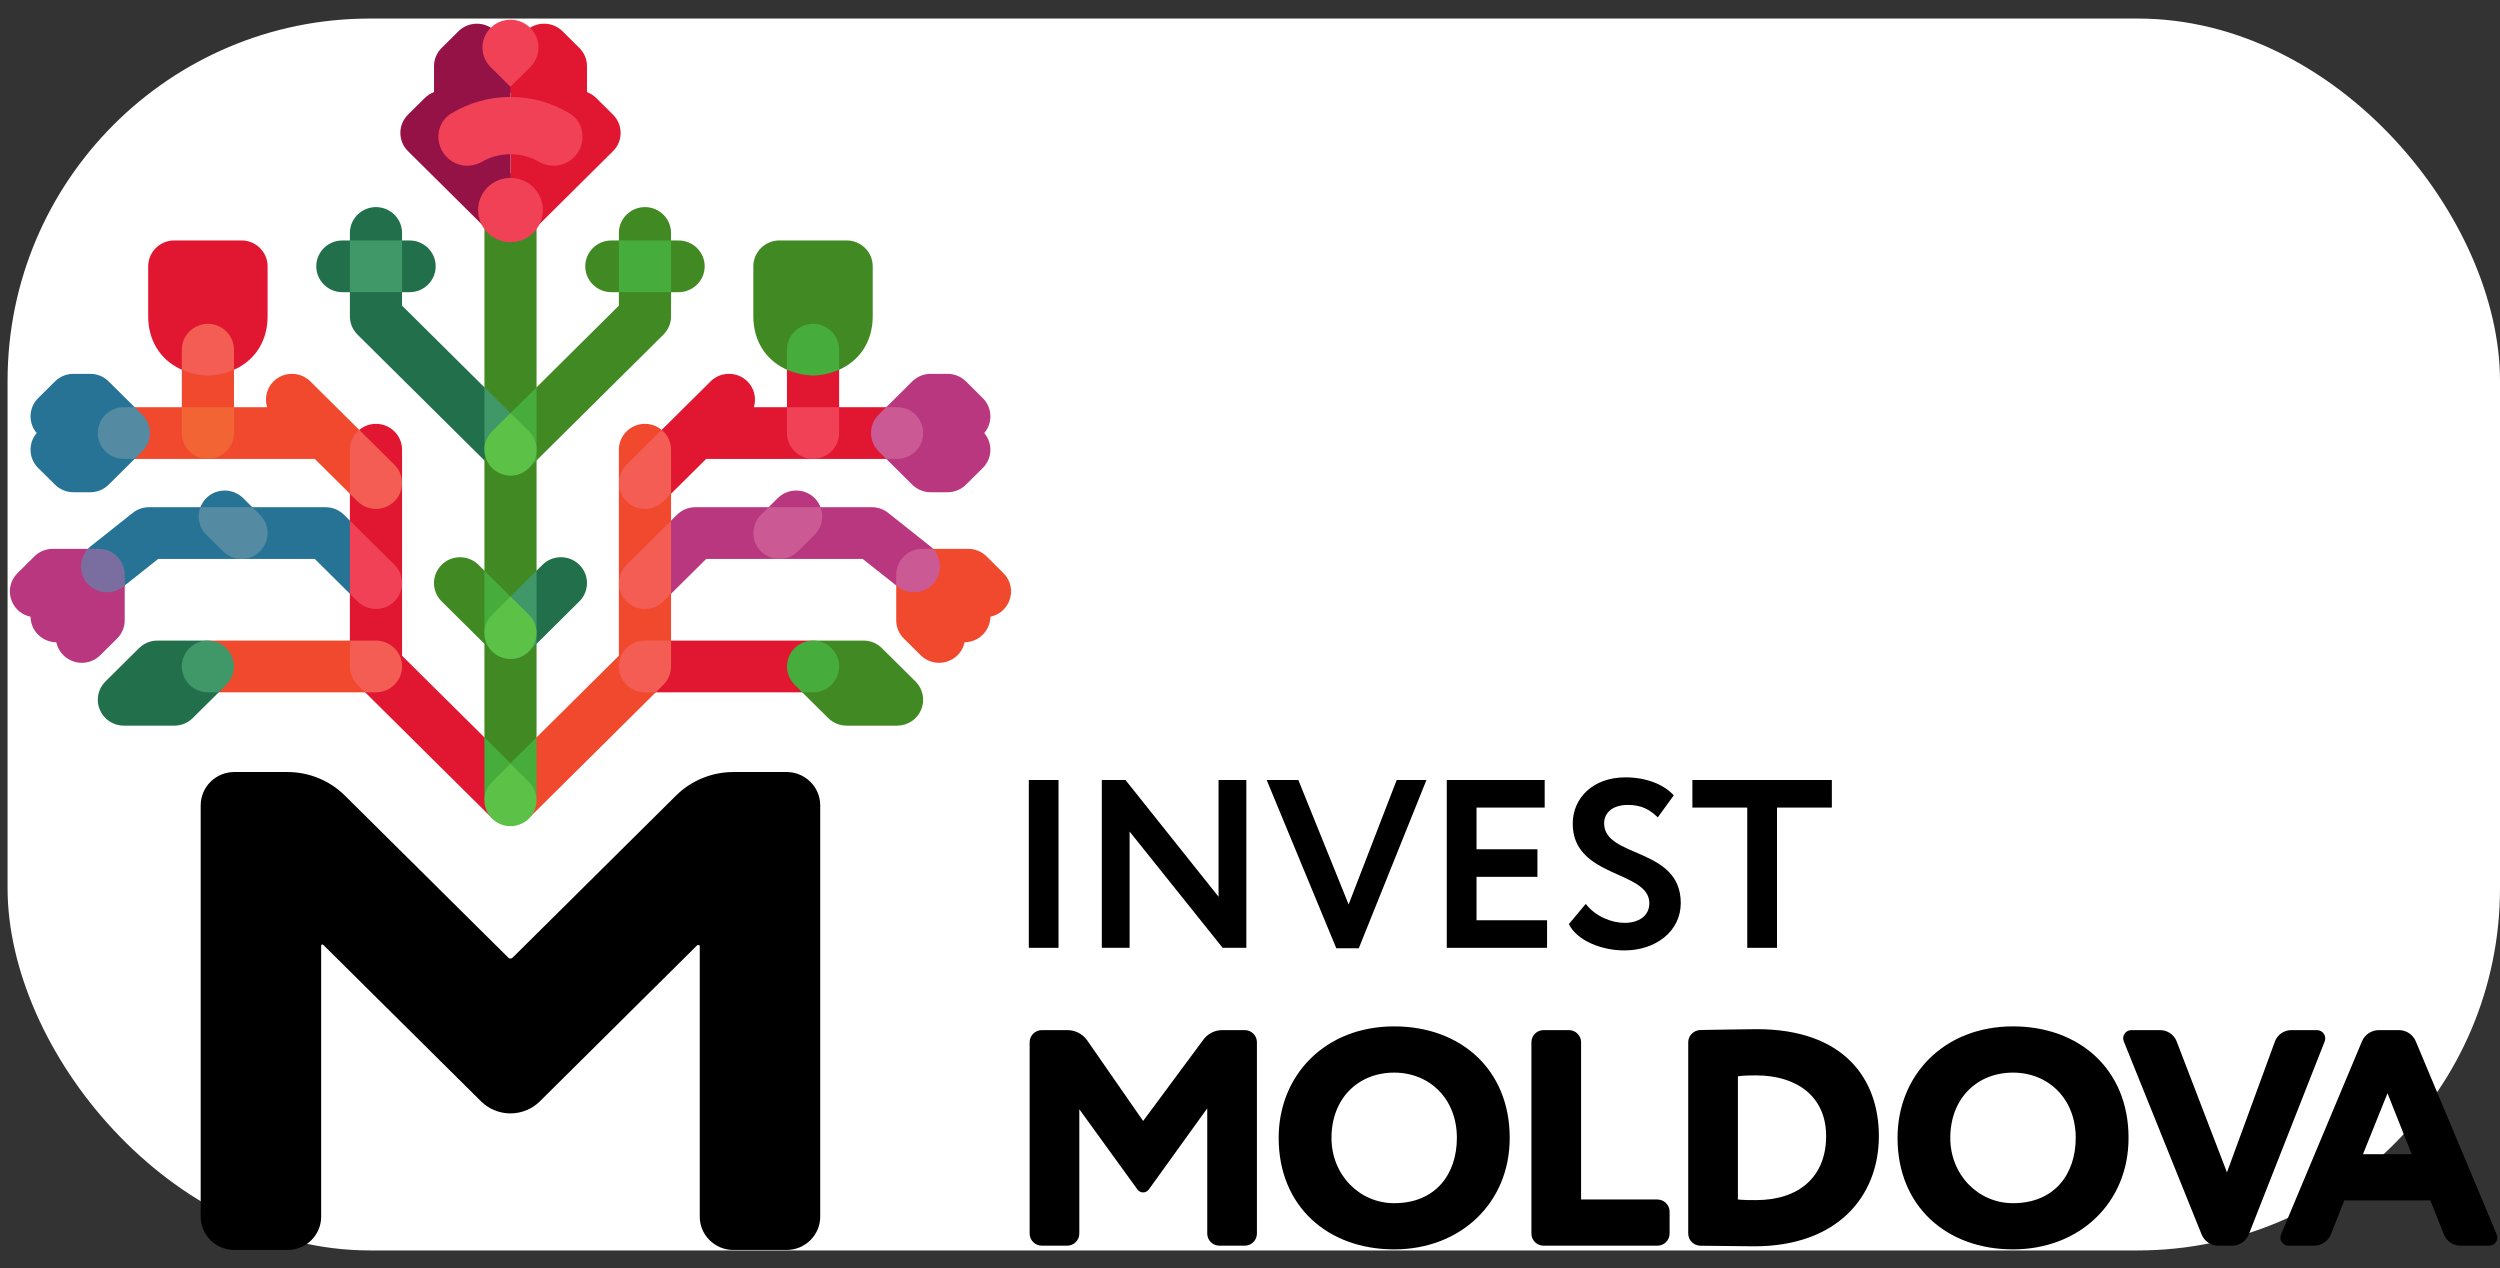 <svg width="69" height="35" viewBox="0 0 69 35" fill="none" xmlns="http://www.w3.org/2000/svg">
<rect x="0" y="0" width="69" height="35" fill="#333333" stroke="none"/>
<rect x="0.209" y="0.512" width="68.791" height="34" rx="10" fill="white"/>
<g clip-path="url(#clip0_1772_1526)">
<path d="M28.395 21.528H29.215V26.16H28.395V21.528Z" fill="black"/>
<path d="M33.745 26.16L31.177 22.951V26.16H30.41V21.528H31.063L33.632 24.75V21.528H34.399V26.16H33.745Z" fill="black"/>
<path d="M37.502 26.173H36.882L34.96 21.528H35.834L37.222 24.962L38.549 21.528H39.37L37.502 26.173Z" fill="black"/>
<path d="M39.931 21.528H42.633V22.289H40.752V23.44H42.433V24.201H40.752V25.399H42.699V26.16H39.931V21.528Z" fill="black"/>
<path d="M43.407 22.732C43.407 22.037 43.954 21.455 44.862 21.455C45.435 21.455 45.916 21.647 46.196 21.951L45.755 22.56C45.529 22.341 45.302 22.216 44.928 22.216C44.521 22.216 44.274 22.421 44.274 22.725C44.274 23.685 46.389 23.38 46.389 24.922C46.389 25.703 45.702 26.232 44.828 26.232C44.228 26.232 43.528 25.974 43.301 25.504L43.767 24.948C44.041 25.299 44.481 25.471 44.842 25.471C45.228 25.471 45.522 25.279 45.522 24.929C45.522 24.016 43.407 24.241 43.407 22.732Z" fill="black"/>
<path d="M46.71 21.528H50.559V22.289H49.045V26.16H48.224V22.289H46.71V21.528Z" fill="black"/>
<path d="M21.71 21.308H20.241C19.648 21.308 19.076 21.543 18.657 21.959L14.146 26.433C14.114 26.465 14.063 26.465 14.031 26.433L9.52 21.959C9.101 21.543 8.529 21.308 7.936 21.308H6.467C5.954 21.308 5.539 21.72 5.539 22.229V33.58C5.539 34.087 5.954 34.499 6.467 34.499H7.936C8.449 34.499 8.864 34.087 8.864 33.58V26.101C8.864 26.07 8.9 26.056 8.921 26.077L13.278 30.398C13.492 30.61 13.785 30.73 14.088 30.73C14.392 30.73 14.685 30.61 14.899 30.398L19.255 26.077C19.283 26.088 19.344 26.101 19.313 26.101V33.58C19.313 34.087 19.729 34.499 20.241 34.499H21.71C22.222 34.499 22.638 34.087 22.638 33.58V22.229C22.638 21.72 22.222 21.308 21.71 21.308Z" fill="black"/>
<path d="M10.17 19.108L9.913 18.854C9.79 18.731 9.722 18.568 9.722 18.394V17.68H5.738V17.744C6.003 17.744 6.241 17.902 6.343 18.146C6.445 18.389 6.389 18.667 6.201 18.854L5.945 19.108H10.17Z" fill="#F1492E"/>
<path d="M11.097 16.093V13.332H11.032C11.032 13.505 10.964 13.669 10.84 13.792C10.716 13.914 10.552 13.982 10.377 13.982C10.202 13.982 10.037 13.914 9.914 13.792L9.657 13.537V14.46L10.84 15.634C10.964 15.756 11.032 15.919 11.032 16.093H11.097Z" fill="#E11631"/>
<path d="M11.097 13.332V12.412C11.097 12.018 10.774 11.698 10.377 11.698C10.198 11.698 10.026 11.764 9.893 11.885L9.867 11.908L10.84 12.873C10.964 12.995 11.032 13.158 11.032 13.332H11.097Z" fill="#E11631"/>
<path d="M13.625 22.535C13.595 22.504 13.567 22.471 13.543 22.435C13.516 22.393 13.497 22.358 13.482 22.322C13.465 22.276 13.453 22.238 13.446 22.201C13.437 22.154 13.434 22.114 13.434 22.075V20.416L11.097 18.098V16.093H11.032C11.032 16.267 10.964 16.43 10.84 16.552C10.716 16.675 10.552 16.742 10.377 16.742C10.202 16.742 10.038 16.675 9.914 16.552L9.657 16.298V17.744H10.377C10.738 17.744 11.032 18.035 11.032 18.394C11.032 18.752 10.738 19.044 10.377 19.044H10.014L13.579 22.58L13.625 22.535Z" fill="#E11631"/>
<path d="M10.377 19.108C10.774 19.108 11.097 18.788 11.097 18.394C11.097 18 10.774 17.68 10.377 17.68H9.657V18.394C9.657 18.585 9.732 18.764 9.868 18.899L10.079 19.108H10.377Z" fill="#F35D53"/>
<path d="M4.81 20.028C5.002 20.028 5.183 19.954 5.319 19.819L6.101 19.044H5.738C5.563 19.044 5.398 18.976 5.274 18.854C5.151 18.731 5.083 18.567 5.083 18.394C5.083 18.036 5.376 17.744 5.738 17.744V17.68H4.346C4.154 17.68 3.973 17.754 3.837 17.889L2.909 18.809C2.703 19.015 2.641 19.32 2.754 19.588C2.865 19.855 3.126 20.028 3.418 20.028H4.81Z" fill="#226F4C"/>
<path d="M6.036 19.108L6.247 18.899C6.453 18.694 6.514 18.388 6.403 18.121C6.291 17.853 6.03 17.68 5.738 17.68C5.341 17.68 5.018 18 5.018 18.394C5.018 18.585 5.093 18.764 5.229 18.899C5.365 19.034 5.546 19.108 5.738 19.108H6.036Z" fill="#409767"/>
<path d="M13.433 10.753L11.096 8.435V8H9.657V8.731C9.657 8.922 9.732 9.1 9.868 9.236L13.433 12.771V10.753Z" fill="#226F4C"/>
<path d="M11.097 6.7V6.43C11.097 6.036 10.774 5.716 10.377 5.716C9.98 5.716 9.657 6.036 9.657 6.43V6.7H11.097Z" fill="#226F4C"/>
<path d="M9.722 14.434L9.494 14.208C9.358 14.073 9.177 13.999 8.986 13.999H6.873L7.129 14.253C7.253 14.376 7.321 14.539 7.321 14.713C7.321 14.886 7.253 15.049 7.129 15.172C7.005 15.295 6.841 15.363 6.666 15.363V15.427H8.687L9.722 16.453V14.434Z" fill="#277395"/>
<path d="M4.366 15.427H6.665V15.363C6.491 15.363 6.326 15.295 6.202 15.172L5.739 14.712C5.562 14.537 5.502 14.279 5.585 14.042L5.6 13.999H4.114C3.951 13.999 3.792 14.054 3.664 14.155L2.504 15.076C2.475 15.1 2.445 15.127 2.416 15.16L2.368 15.214H2.722C3.084 15.214 3.377 15.505 3.377 15.863V16.211L4.366 15.427Z" fill="#277395"/>
<path d="M10.377 16.807C10.569 16.807 10.75 16.733 10.886 16.598C11.022 16.463 11.097 16.284 11.097 16.094C11.097 15.902 11.022 15.723 10.886 15.588L9.657 14.37V16.389L9.868 16.598C10.004 16.733 10.185 16.807 10.377 16.807Z" fill="#F04157"/>
<path d="M7.028 14.063L6.711 13.748C6.574 13.613 6.394 13.539 6.202 13.539C6.009 13.539 5.829 13.613 5.693 13.748C5.618 13.823 5.56 13.914 5.523 14.021L5.509 14.063H7.028Z" fill="#277395"/>
<path d="M6.666 15.427C6.858 15.427 7.039 15.352 7.175 15.217C7.31 15.083 7.385 14.904 7.385 14.713C7.385 14.523 7.31 14.343 7.175 14.208L6.964 13.999H5.531L5.523 14.021C5.433 14.282 5.498 14.564 5.693 14.758L6.157 15.217C6.293 15.352 6.473 15.427 6.666 15.427Z" fill="#548AA2"/>
<path d="M11.305 8.064C11.702 8.064 12.025 7.744 12.025 7.35C12.025 6.956 11.702 6.637 11.305 6.637H11.032V8.064H11.305Z" fill="#226F4C"/>
<path d="M9.722 8.064V6.637H9.449C9.052 6.637 8.729 6.956 8.729 7.35C8.729 7.744 9.052 8.064 9.449 8.064H9.722Z" fill="#226F4C"/>
<path d="M11.096 6.636H9.657V8.063H11.096V6.636Z" fill="#409767"/>
<path d="M4.074 11.952C4.074 11.778 4.005 11.615 3.882 11.492L3.625 11.238H5.083V11.952C5.083 12.31 5.377 12.601 5.738 12.601C6.099 12.601 6.393 12.31 6.393 11.952V11.238H7.369H7.372C7.295 10.987 7.361 10.713 7.548 10.527C7.685 10.392 7.865 10.318 8.057 10.318C8.25 10.318 8.43 10.392 8.566 10.527L9.494 11.447H9.494V11.448L9.961 11.91L9.936 11.933C9.8 12.055 9.722 12.23 9.722 12.412V13.692L8.687 12.666H3.625L3.882 12.411C4.005 12.289 4.074 12.126 4.074 11.952Z" fill="#F1492E"/>
<path d="M6.458 11.302V10.135L6.412 10.155C6.089 10.293 5.794 10.3 5.738 10.3C5.682 10.3 5.387 10.293 5.063 10.155L5.019 10.135V11.302H6.458Z" fill="#F1492E"/>
<path d="M5.738 12.665C6.135 12.665 6.458 12.345 6.458 11.951V11.238L5.018 11.238V11.951C5.018 12.345 5.341 12.665 5.738 12.665Z" fill="#F36435"/>
<path d="M5.083 9.651C5.083 9.576 5.096 9.501 5.124 9.427C5.218 9.173 5.465 9.001 5.738 9.001C6.011 9.001 6.258 9.173 6.352 9.427C6.379 9.501 6.393 9.576 6.393 9.651V10.233L6.438 10.213C6.466 10.201 6.495 10.189 6.524 10.174C7.071 9.903 7.386 9.377 7.386 8.73V7.35C7.386 6.957 7.063 6.636 6.666 6.636H4.81C4.413 6.636 4.09 6.957 4.09 7.35V8.73C4.09 9.377 4.405 9.903 4.952 10.174C4.981 10.189 5.01 10.201 5.038 10.213L5.083 10.233V9.651Z" fill="#E11631"/>
<path d="M5.738 10.365C5.796 10.365 6.103 10.357 6.438 10.214L6.458 10.205V9.651C6.458 9.568 6.442 9.485 6.413 9.406C6.309 9.125 6.038 8.937 5.738 8.937C5.438 8.937 5.166 9.125 5.063 9.406C5.033 9.485 5.018 9.568 5.018 9.651V10.205L5.038 10.214C5.373 10.357 5.68 10.365 5.738 10.365Z" fill="#F35D53"/>
<path d="M2.491 13.586C2.683 13.586 2.864 13.511 2.999 13.377L3.781 12.601H3.419C3.244 12.601 3.079 12.534 2.955 12.411C2.831 12.289 2.763 12.125 2.763 11.952C2.763 11.778 2.831 11.615 2.955 11.492C3.079 11.369 3.244 11.302 3.419 11.302H3.781L2.999 10.527C2.863 10.392 2.683 10.318 2.491 10.318H2.027C1.835 10.318 1.654 10.392 1.518 10.527L1.054 10.987C0.918 11.122 0.843 11.301 0.843 11.491C0.843 11.661 0.903 11.823 1.013 11.952C0.903 12.08 0.843 12.243 0.843 12.412C0.843 12.603 0.918 12.782 1.054 12.917L1.518 13.377C1.654 13.511 1.835 13.586 2.027 13.586H2.491Z" fill="#277395"/>
<path d="M3.716 12.665L3.927 12.457C4.063 12.322 4.138 12.142 4.138 11.952C4.138 11.761 4.063 11.582 3.927 11.447L3.716 11.238H3.418C3.226 11.238 3.045 11.312 2.909 11.447C2.773 11.582 2.698 11.761 2.698 11.952C2.698 12.142 2.773 12.322 2.909 12.457C3.045 12.591 3.226 12.665 3.418 12.665H3.716Z" fill="#548AA2"/>
<path d="M2.258 18.294C2.45 18.294 2.631 18.219 2.767 18.084L3.231 17.624C3.367 17.49 3.442 17.31 3.442 17.119V16.078L3.363 16.14C3.247 16.233 3.105 16.282 2.956 16.282C2.88 16.282 2.805 16.27 2.733 16.244C2.619 16.203 2.518 16.133 2.443 16.039C2.398 15.983 2.363 15.921 2.338 15.852C2.257 15.629 2.306 15.379 2.465 15.203L2.512 15.149H1.456C1.263 15.149 1.082 15.223 0.947 15.358L0.483 15.819C0.276 16.023 0.215 16.328 0.327 16.596C0.419 16.816 0.61 16.973 0.843 17.022C0.847 17.409 1.164 17.723 1.554 17.727C1.603 17.958 1.762 18.148 1.983 18.239C2.071 18.275 2.163 18.294 2.258 18.294Z" fill="#B8377F"/>
<path d="M2.956 16.346C3.12 16.346 3.275 16.293 3.404 16.19L3.442 16.16V15.863C3.442 15.469 3.119 15.149 2.722 15.149H2.426L2.416 15.16C2.242 15.355 2.188 15.628 2.277 15.873C2.304 15.949 2.343 16.018 2.392 16.079C2.475 16.181 2.586 16.26 2.711 16.304C2.79 16.332 2.872 16.346 2.956 16.346Z" fill="#7A6EA0"/>
<path d="M13.37 10.779V6.175L13.626 6.429C13.75 6.552 13.914 6.62 14.089 6.62C14.264 6.62 14.429 6.552 14.553 6.429L14.809 6.175V10.779L14.089 11.493L13.37 10.779Z" fill="#418922"/>
<path d="M13.37 20.443V17.769L12.189 16.598C12.053 16.463 11.978 16.284 11.978 16.093C11.978 15.903 12.053 15.723 12.189 15.589C12.325 15.454 12.505 15.38 12.698 15.38C12.89 15.38 13.07 15.454 13.207 15.589L13.434 15.814V17.474C13.434 17.648 13.502 17.81 13.627 17.934C13.75 18.056 13.915 18.124 14.09 18.124C14.264 18.124 14.429 18.056 14.553 17.934L14.809 17.679V20.443L14.09 21.157L13.37 20.443Z" fill="#418922"/>
<path d="M13.37 15.841V12.617L13.626 12.871C13.75 12.994 13.914 13.061 14.089 13.061C14.264 13.061 14.429 12.994 14.553 12.871L14.809 12.617V15.841L14.089 16.555L13.37 15.841Z" fill="#418922"/>
<path d="M18.008 19.108L18.265 18.854C18.388 18.731 18.456 18.568 18.456 18.394V17.68H22.44V17.744C22.174 17.744 21.937 17.902 21.835 18.146C21.733 18.389 21.789 18.667 21.977 18.854L22.233 19.108H18.008Z" fill="#E11631"/>
<path d="M17.081 16.093V13.332H17.145C17.146 13.505 17.213 13.669 17.338 13.792C17.461 13.914 17.626 13.982 17.801 13.982C17.976 13.982 18.14 13.914 18.264 13.792L18.521 13.537V14.46L17.338 15.634C17.213 15.756 17.146 15.919 17.145 16.093H17.081Z" fill="#F1492E"/>
<path d="M17.081 13.332V12.412C17.081 12.018 17.404 11.698 17.801 11.698C17.98 11.698 18.152 11.764 18.285 11.885L18.311 11.908L17.338 12.873C17.213 12.995 17.146 13.158 17.145 13.332H17.081Z" fill="#F1492E"/>
<path d="M14.553 22.535C14.583 22.504 14.611 22.471 14.635 22.435C14.662 22.393 14.681 22.358 14.695 22.322C14.713 22.276 14.725 22.238 14.732 22.201C14.741 22.154 14.744 22.114 14.744 22.075V20.416L17.081 18.098V16.093H17.146C17.146 16.267 17.214 16.43 17.338 16.552C17.461 16.675 17.626 16.742 17.801 16.742C17.976 16.742 18.14 16.675 18.264 16.552L18.521 16.298V17.744H17.801C17.44 17.744 17.146 18.035 17.146 18.394C17.146 18.752 17.44 19.044 17.801 19.044H18.163L14.599 22.58L14.553 22.535Z" fill="#F1492E"/>
<path d="M14.745 22.075C14.745 21.901 14.676 21.738 14.553 21.616L14.044 21.111L14.809 20.352V22.075H14.745Z" fill="#46AC3B"/>
<path d="M17.801 19.108C17.404 19.108 17.081 18.788 17.081 18.394C17.081 18 17.404 17.68 17.801 17.68H18.521V18.394C18.521 18.585 18.445 18.764 18.31 18.899L18.099 19.108H17.801Z" fill="#F35D53"/>
<path d="M23.368 20.028C23.175 20.028 22.994 19.954 22.859 19.819L22.077 19.044H22.44C22.615 19.044 22.779 18.976 22.903 18.854C23.027 18.731 23.095 18.567 23.095 18.394C23.095 18.036 22.801 17.744 22.44 17.744V17.68H23.831C24.024 17.68 24.205 17.754 24.34 17.889L25.269 18.809C25.475 19.015 25.536 19.32 25.424 19.588C25.313 19.855 25.051 20.028 24.76 20.028H23.368Z" fill="#418922"/>
<path d="M22.142 19.108L21.931 18.899C21.724 18.694 21.663 18.388 21.775 18.121C21.887 17.853 22.147 17.68 22.44 17.68C22.837 17.68 23.16 18 23.16 18.394C23.16 18.585 23.084 18.764 22.949 18.899C22.812 19.034 22.632 19.108 22.44 19.108H22.142Z" fill="#46AC3B"/>
<path d="M14.745 10.753L17.081 8.435V8H18.521V8.731C18.521 8.922 18.446 9.1 18.31 9.236L14.745 12.771V10.753Z" fill="#418922"/>
<path d="M17.081 6.7V6.43C17.081 6.036 17.404 5.716 17.801 5.716C18.198 5.716 18.521 6.036 18.521 6.43V6.7H17.081Z" fill="#418922"/>
<path d="M14.089 13.062C14.264 13.062 14.429 12.994 14.552 12.871C14.676 12.749 14.744 12.585 14.744 12.412C14.744 12.238 14.676 12.075 14.552 11.952L14.043 11.448L14.809 10.688V12.708L14.598 12.916C14.462 13.051 14.282 13.126 14.089 13.126V13.062Z" fill="#46AC3B"/>
<path d="M18.456 14.434L18.684 14.208C18.82 14.073 19.001 13.999 19.192 13.999H21.305L21.049 14.253C20.925 14.376 20.857 14.539 20.857 14.713C20.857 14.886 20.925 15.049 21.049 15.172C21.173 15.295 21.337 15.363 21.512 15.363V15.427H19.491L18.456 16.453V14.434Z" fill="#B8377F"/>
<path d="M23.811 15.427H21.512V15.363C21.687 15.363 21.852 15.295 21.975 15.172L22.439 14.712C22.616 14.537 22.675 14.279 22.593 14.042L22.578 13.999H24.064C24.227 13.999 24.386 14.054 24.513 14.155L25.673 15.076C25.703 15.1 25.733 15.127 25.762 15.16L25.81 15.214H25.455C25.094 15.214 24.8 15.505 24.8 15.863V16.211L23.811 15.427Z" fill="#B8377F"/>
<path d="M17.801 16.807C17.608 16.807 17.428 16.733 17.292 16.598C17.156 16.463 17.081 16.284 17.081 16.094C17.081 15.902 17.156 15.723 17.292 15.588L18.521 14.37V16.389L18.31 16.598C18.174 16.733 17.993 16.807 17.801 16.807Z" fill="#F35D53"/>
<path d="M21.149 14.063L21.466 13.748C21.603 13.613 21.784 13.539 21.976 13.539C22.168 13.539 22.349 13.613 22.485 13.748C22.56 13.823 22.617 13.914 22.654 14.021L22.669 14.063H21.149Z" fill="#B8377F"/>
<path d="M21.512 15.427C21.32 15.427 21.139 15.352 21.003 15.217C20.868 15.083 20.793 14.904 20.793 14.713C20.793 14.523 20.868 14.343 21.003 14.208L21.214 13.999H22.647L22.654 14.021C22.745 14.282 22.68 14.564 22.485 14.758L22.021 15.217C21.885 15.352 21.704 15.427 21.512 15.427Z" fill="#CB5A94"/>
<path d="M14.745 15.814L14.973 15.588C15.108 15.453 15.289 15.379 15.481 15.379C15.673 15.379 15.854 15.453 15.99 15.588C16.126 15.723 16.201 15.903 16.201 16.093C16.201 16.284 16.126 16.463 15.99 16.598L14.745 17.833V15.814Z" fill="#226F4C"/>
<path d="M14.089 18.124C14.264 18.124 14.429 18.056 14.552 17.933C14.808 17.68 14.808 17.268 14.552 17.014L14.043 16.509L14.809 15.751V17.769L14.598 17.978C14.462 18.114 14.282 18.188 14.089 18.188V18.124Z" fill="#409767"/>
<path d="M13.37 17.474V15.751L14.135 16.509L13.626 17.014C13.502 17.137 13.434 17.3 13.434 17.474H13.37Z" fill="#46AC3B"/>
<path d="M16.873 8.064C16.476 8.064 16.153 7.744 16.153 7.35C16.153 6.956 16.476 6.637 16.873 6.637H17.145V8.064H16.873Z" fill="#418922"/>
<path d="M18.456 8.064V6.637H18.729C19.125 6.637 19.449 6.956 19.449 7.35C19.449 7.744 19.125 8.064 18.729 8.064H18.456Z" fill="#418922"/>
<path d="M17.081 6.636H18.521V8.063H17.081V6.636Z" fill="#46AC3B"/>
<path d="M14.09 2.559H14.057V2.316L14.089 2.288L14.553 1.827C14.594 1.788 14.628 1.74 14.662 1.676C14.802 1.421 14.758 1.112 14.553 0.909C14.538 0.894 14.522 0.882 14.506 0.87C14.506 0.87 14.55 0.822 14.552 0.823C14.682 0.714 14.846 0.654 15.017 0.654C15.21 0.654 15.39 0.729 15.526 0.863L15.99 1.323C16.126 1.458 16.201 1.638 16.201 1.828V2.541C16.296 2.577 16.382 2.633 16.454 2.704L16.918 3.164C17.054 3.299 17.129 3.478 17.129 3.669C17.129 3.859 17.054 4.039 16.918 4.173L14.599 6.475L14.553 6.429C14.676 6.307 14.745 6.144 14.745 5.97C14.745 5.931 14.741 5.891 14.733 5.85C14.725 5.807 14.713 5.769 14.699 5.731C14.681 5.687 14.662 5.651 14.639 5.617C14.611 5.574 14.583 5.54 14.553 5.51L14.057 5.019V4.779H14.09" fill="#E11631"/>
<path d="M14.089 4.779L14.086 5.018L13.626 5.51C13.596 5.54 13.569 5.574 13.544 5.61C13.517 5.652 13.498 5.687 13.484 5.722C13.466 5.769 13.454 5.807 13.447 5.844C13.438 5.891 13.435 5.931 13.435 5.969C13.435 6.143 13.503 6.307 13.626 6.429L13.581 6.474L11.261 4.173C11.125 4.039 11.05 3.859 11.05 3.669C11.05 3.478 11.125 3.299 11.261 3.164L11.725 2.704C11.796 2.633 11.884 2.577 11.979 2.541V1.828C11.979 1.637 12.053 1.458 12.189 1.323L12.653 0.863C12.789 0.729 12.97 0.654 13.162 0.654C13.333 0.654 13.497 0.714 13.627 0.823C13.629 0.822 13.648 0.808 13.648 0.808L13.66 0.799C13.674 0.787 13.689 0.776 13.705 0.766C13.72 0.756 13.736 0.748 13.753 0.74L13.775 0.729C13.792 0.72 13.809 0.712 13.827 0.705C13.844 0.698 13.861 0.693 13.878 0.688L13.902 0.682C13.92 0.676 13.938 0.671 13.956 0.667C13.974 0.664 13.992 0.663 14.009 0.661L14.034 0.659C14.053 0.657 14.071 0.655 14.089 0.655C14.107 0.655 14.125 0.657 14.143 0.658L14.169 0.661C14.187 0.663 14.205 0.664 14.223 0.667C14.241 0.671 14.258 0.676 14.275 0.681L14.301 0.688C14.319 0.693 14.336 0.698 14.353 0.705C14.37 0.712 14.387 0.72 14.403 0.729L14.425 0.739C14.442 0.748 14.459 0.756 14.475 0.766C14.49 0.776 14.505 0.787 14.52 0.799L14.546 0.819C14.563 0.833 14.582 0.847 14.598 0.863C14.825 1.087 14.873 1.426 14.72 1.707C14.682 1.776 14.644 1.828 14.598 1.873C14.598 1.873 14.137 2.318 14.087 2.359V2.559H14.089" fill="#951247"/>
<path d="M14.553 5.51C14.429 5.387 14.264 5.32 14.089 5.32C13.914 5.32 13.75 5.387 13.626 5.51L13.581 5.464L14.089 4.96L14.598 5.464L14.553 5.51Z" fill="#F04157"/>
<path d="M13.37 22.075V20.352L14.135 21.111L13.626 21.616C13.502 21.738 13.434 21.901 13.434 22.075H13.37Z" fill="#46AC3B"/>
<path d="M24.105 11.952C24.105 11.778 24.173 11.615 24.296 11.492L24.553 11.238H23.095V11.952C23.095 12.31 22.801 12.601 22.44 12.601C22.079 12.601 21.785 12.31 21.785 11.952V11.238H20.809H20.806C20.883 10.987 20.817 10.713 20.629 10.527C20.493 10.392 20.312 10.318 20.121 10.318C19.928 10.318 19.747 10.392 19.612 10.527L18.684 11.447H18.684V11.448L18.217 11.91L18.242 11.933C18.378 12.055 18.456 12.23 18.456 12.412V13.692L19.491 12.666H24.553L24.296 12.411C24.173 12.289 24.105 12.126 24.105 11.952Z" fill="#E11631"/>
<path d="M21.72 11.302V10.135L21.765 10.155C22.089 10.293 22.384 10.3 22.44 10.3C22.496 10.3 22.791 10.293 23.114 10.155L23.16 10.135V11.302H21.72Z" fill="#E11631"/>
<path d="M22.44 12.665C22.043 12.665 21.72 12.345 21.72 11.951V11.238L23.16 11.238V11.951C23.16 12.345 22.837 12.665 22.44 12.665Z" fill="#F04157"/>
<path d="M23.095 9.651C23.095 9.576 23.081 9.501 23.054 9.427C22.96 9.173 22.712 9.001 22.44 9.001C22.167 9.001 21.919 9.173 21.825 9.427C21.799 9.501 21.784 9.576 21.784 9.651V10.233L21.739 10.213C21.711 10.201 21.683 10.189 21.654 10.174C21.106 9.903 20.792 9.377 20.792 8.73V7.35C20.792 6.957 21.115 6.636 21.512 6.636H23.367C23.764 6.636 24.087 6.957 24.087 7.35V8.73C24.087 9.377 23.773 9.903 23.225 10.174C23.197 10.189 23.168 10.201 23.14 10.213L23.095 10.233V9.651Z" fill="#418922"/>
<path d="M22.44 10.365C22.382 10.365 22.075 10.357 21.74 10.214L21.72 10.205V9.651C21.72 9.568 21.736 9.485 21.765 9.406C21.869 9.125 22.14 8.937 22.44 8.937C22.74 8.937 23.012 9.125 23.115 9.406C23.145 9.485 23.16 9.568 23.16 9.651V10.205L23.14 10.214C22.805 10.357 22.498 10.365 22.44 10.365Z" fill="#46AC3B"/>
<path d="M25.688 13.586C25.495 13.586 25.314 13.511 25.178 13.377L24.397 12.601H24.759C24.934 12.601 25.099 12.534 25.223 12.411C25.347 12.289 25.415 12.125 25.415 11.952C25.415 11.778 25.347 11.615 25.223 11.492C25.099 11.369 24.934 11.302 24.759 11.302H24.397L25.178 10.527C25.315 10.392 25.495 10.318 25.688 10.318H26.151C26.344 10.318 26.524 10.392 26.66 10.527L27.124 10.987C27.26 11.122 27.335 11.301 27.335 11.491C27.335 11.661 27.275 11.823 27.165 11.952C27.275 12.08 27.335 12.243 27.335 12.412C27.335 12.603 27.26 12.782 27.124 12.917L26.66 13.377C26.524 13.511 26.344 13.586 26.151 13.586H25.688Z" fill="#B8377F"/>
<path d="M24.461 12.665L24.25 12.457C24.115 12.322 24.04 12.142 24.04 11.952C24.04 11.761 24.115 11.582 24.25 11.447L24.461 11.238H24.759C24.952 11.238 25.132 11.312 25.268 11.447C25.404 11.582 25.479 11.761 25.479 11.952C25.479 12.142 25.404 12.322 25.268 12.457C25.132 12.591 24.952 12.665 24.759 12.665H24.461Z" fill="#CB5A94"/>
<path d="M25.919 18.294C25.727 18.294 25.546 18.219 25.41 18.084L24.947 17.624C24.81 17.49 24.736 17.31 24.736 17.119V16.078L24.814 16.14C24.931 16.233 25.072 16.282 25.222 16.282C25.298 16.282 25.373 16.27 25.444 16.244C25.56 16.203 25.66 16.133 25.735 16.039C25.78 15.983 25.815 15.921 25.84 15.852C25.92 15.629 25.872 15.379 25.713 15.203L25.666 15.149H26.722C26.915 15.149 27.095 15.223 27.231 15.358L27.695 15.819C27.902 16.023 27.963 16.328 27.851 16.596C27.759 16.816 27.567 16.973 27.335 17.022C27.33 17.409 27.014 17.723 26.623 17.727C26.574 17.958 26.416 18.148 26.195 18.239C26.107 18.275 26.014 18.294 25.919 18.294Z" fill="#F1492E"/>
<path d="M25.222 16.346C25.058 16.346 24.903 16.293 24.774 16.19L24.736 16.16V15.863C24.736 15.469 25.059 15.149 25.456 15.149H25.752L25.761 15.16C25.936 15.355 25.989 15.628 25.9 15.873C25.873 15.949 25.835 16.018 25.786 16.079C25.703 16.181 25.593 16.26 25.466 16.304C25.387 16.332 25.305 16.346 25.222 16.346Z" fill="#CB5A94"/>
<path d="M14.089 22.802C13.897 22.802 13.717 22.727 13.581 22.593C13.445 22.458 13.37 22.279 13.37 22.088C13.37 21.897 13.445 21.718 13.581 21.583L14.089 21.079L14.598 21.583C14.879 21.862 14.879 22.314 14.598 22.593C14.462 22.727 14.282 22.802 14.089 22.802Z" fill="#5CC247"/>
<path d="M14.089 18.188C13.897 18.188 13.717 18.113 13.581 17.978C13.445 17.844 13.37 17.664 13.37 17.474C13.37 17.283 13.445 17.104 13.581 16.969L14.089 16.464L14.598 16.969C14.879 17.247 14.879 17.7 14.598 17.978C14.462 18.113 14.282 18.188 14.089 18.188Z" fill="#5CC247"/>
<path d="M13.37 12.412V10.689L14.135 11.447L13.626 11.952C13.502 12.075 13.434 12.238 13.434 12.412H13.37Z" fill="#409767"/>
<path d="M14.089 13.126C13.897 13.126 13.717 13.051 13.581 12.916C13.445 12.782 13.37 12.602 13.37 12.412C13.37 12.221 13.445 12.042 13.581 11.907L14.089 11.402L14.598 11.907C14.879 12.185 14.879 12.638 14.598 12.916C14.462 13.051 14.282 13.126 14.089 13.126Z" fill="#5CC247"/>
<path d="M14.089 0.544C13.891 0.544 13.693 0.619 13.543 0.769C13.24 1.067 13.24 1.553 13.542 1.853L14.063 2.37C14.072 2.378 14.08 2.386 14.088 2.394L14.089 2.393C14.097 2.386 14.105 2.378 14.112 2.37L14.635 1.853C14.937 1.554 14.937 1.069 14.635 0.769C14.627 0.761 14.619 0.753 14.61 0.745C14.463 0.611 14.275 0.544 14.089 0.544Z" fill="#F04157"/>
<path d="M14.089 6.683C13.897 6.683 13.717 6.609 13.581 6.474C13.445 6.339 13.37 6.16 13.37 5.969C13.37 5.926 13.374 5.883 13.382 5.838C13.391 5.79 13.404 5.749 13.421 5.707C13.44 5.658 13.461 5.62 13.486 5.582C13.517 5.534 13.547 5.498 13.581 5.464C13.716 5.33 13.897 5.256 14.089 5.256C14.282 5.256 14.463 5.33 14.598 5.464C14.632 5.498 14.662 5.534 14.689 5.574C14.718 5.62 14.739 5.658 14.755 5.698C14.775 5.749 14.787 5.79 14.795 5.831C14.805 5.883 14.809 5.926 14.809 5.969C14.809 6.16 14.734 6.339 14.598 6.474C14.462 6.609 14.282 6.683 14.089 6.683Z" fill="#F04157"/>
<path d="M10.377 14.046C10.569 14.046 10.75 13.971 10.886 13.837C11.022 13.702 11.097 13.523 11.097 13.332C11.097 13.141 11.022 12.962 10.886 12.827L9.915 11.864L9.892 11.885C9.743 12.02 9.657 12.212 9.657 12.412V13.628L9.868 13.837C10.004 13.971 10.185 14.046 10.377 14.046Z" fill="#F35D53"/>
<path d="M17.801 14.046C17.608 14.046 17.428 13.971 17.292 13.837C17.156 13.702 17.081 13.523 17.081 13.332C17.081 13.141 17.156 12.962 17.292 12.827L18.263 11.864L18.286 11.885C18.435 12.02 18.521 12.212 18.521 12.412V13.628L18.31 13.837C18.174 13.971 17.993 14.046 17.801 14.046Z" fill="#F35D53"/>
<path d="M14.983 5.797C14.983 6.286 14.583 6.683 14.089 6.683C13.596 6.683 13.196 6.286 13.196 5.797C13.196 5.307 13.596 4.911 14.089 4.911C14.583 4.911 14.983 5.307 14.983 5.797Z" fill="#F04157"/>
<path d="M14.089 2.676C13.49 2.676 12.932 2.843 12.455 3.131C12.029 3.387 11.982 3.988 12.335 4.339L12.345 4.349C12.599 4.6 12.99 4.644 13.302 4.465C13.534 4.332 13.802 4.256 14.089 4.256C14.376 4.256 14.645 4.332 14.877 4.465C15.189 4.644 15.58 4.6 15.834 4.348L15.844 4.339C16.196 3.988 16.15 3.388 15.723 3.131C15.246 2.843 14.688 2.676 14.089 2.676Z" fill="#F04157"/>
<path d="M28.418 28.766C28.418 28.581 28.57 28.431 28.756 28.431H29.46C29.672 28.431 29.872 28.532 29.997 28.701L31.55 30.939L33.205 28.706C33.325 28.534 33.524 28.431 33.735 28.431H34.354C34.54 28.431 34.691 28.581 34.691 28.766V34.046C34.691 34.232 34.54 34.381 34.354 34.381H33.658C33.471 34.381 33.32 34.232 33.32 34.046V30.59L31.706 32.831C31.67 32.881 31.612 32.911 31.55 32.911C31.488 32.911 31.431 32.881 31.394 32.831L29.789 30.615V34.046C29.789 34.232 29.639 34.381 29.451 34.381H28.756C28.57 34.381 28.418 34.232 28.418 34.046V28.766Z" fill="black"/>
<path d="M38.48 33.208C39.619 33.208 40.21 32.409 40.21 31.406C40.21 30.318 39.448 29.604 38.48 29.604C37.485 29.604 36.749 30.318 36.749 31.406C36.749 32.426 37.52 33.208 38.48 33.208ZM38.48 28.328C40.305 28.328 41.668 29.51 41.668 31.406C41.668 33.208 40.305 34.483 38.48 34.483C36.654 34.483 35.291 33.302 35.291 31.406C35.291 29.68 36.568 28.328 38.48 28.328Z" fill="black"/>
<path d="M42.267 28.766C42.267 28.581 42.418 28.431 42.605 28.431H43.3C43.487 28.431 43.638 28.581 43.638 28.766V33.106H45.743C45.929 33.106 46.081 33.257 46.081 33.441V34.046C46.081 34.232 45.929 34.381 45.743 34.381H42.605C42.418 34.381 42.267 34.232 42.267 34.046V28.766Z" fill="black"/>
<path d="M47.966 29.706V33.106C48.147 33.123 48.267 33.123 48.464 33.123C49.646 33.123 50.401 32.486 50.401 31.355C50.401 30.258 49.586 29.681 48.472 29.681C48.326 29.681 48.138 29.681 47.966 29.706ZM46.595 28.765C46.595 28.579 46.75 28.431 46.938 28.428C47.378 28.423 48.163 28.405 48.489 28.405C50.889 28.405 51.857 29.774 51.857 31.355C51.857 33.021 50.709 34.398 48.421 34.398C48.138 34.398 47.482 34.385 46.936 34.382C46.749 34.381 46.595 34.232 46.595 34.046V28.765Z" fill="black"/>
<path d="M55.559 33.208C56.699 33.208 57.29 32.409 57.29 31.406C57.29 30.318 56.527 29.604 55.559 29.604C54.565 29.604 53.828 30.318 53.828 31.406C53.828 32.426 54.599 33.208 55.559 33.208ZM55.559 28.328C57.385 28.328 58.748 29.51 58.748 31.406C58.748 33.208 57.385 34.483 55.559 34.483C53.734 34.483 52.372 33.302 52.372 31.406C52.372 29.68 53.648 28.328 55.559 28.328Z" fill="black"/>
<path d="M62.066 34.069C61.992 34.257 61.809 34.381 61.606 34.381H61.228C61.024 34.381 60.84 34.258 60.764 34.07L58.616 28.741C58.555 28.592 58.666 28.431 58.828 28.431H59.618C59.821 28.431 60.004 28.556 60.076 28.744L61.464 32.358L62.788 28.745C62.858 28.557 63.039 28.431 63.241 28.431H63.946C64.109 28.431 64.22 28.592 64.161 28.743L62.066 34.069Z" fill="black"/>
<path d="M65.218 31.856H66.563L65.895 30.173L65.218 31.856ZM65.191 28.74C65.27 28.553 65.454 28.431 65.658 28.431H66.209C66.412 28.431 66.598 28.553 66.675 28.74L68.91 34.072C68.972 34.219 68.864 34.381 68.703 34.381H67.912C67.709 34.381 67.525 34.258 67.451 34.07L67.078 33.131H64.704L64.331 34.07C64.256 34.258 64.072 34.381 63.869 34.381H63.165C63.004 34.381 62.895 34.219 62.956 34.072L65.191 28.74Z" fill="black"/>
</g>
<defs>
<clipPath id="clip0_1772_1526">
<rect width="68.791" height="34" fill="white" transform="translate(0.209 0.512)"/>
</clipPath>
</defs>
</svg>
